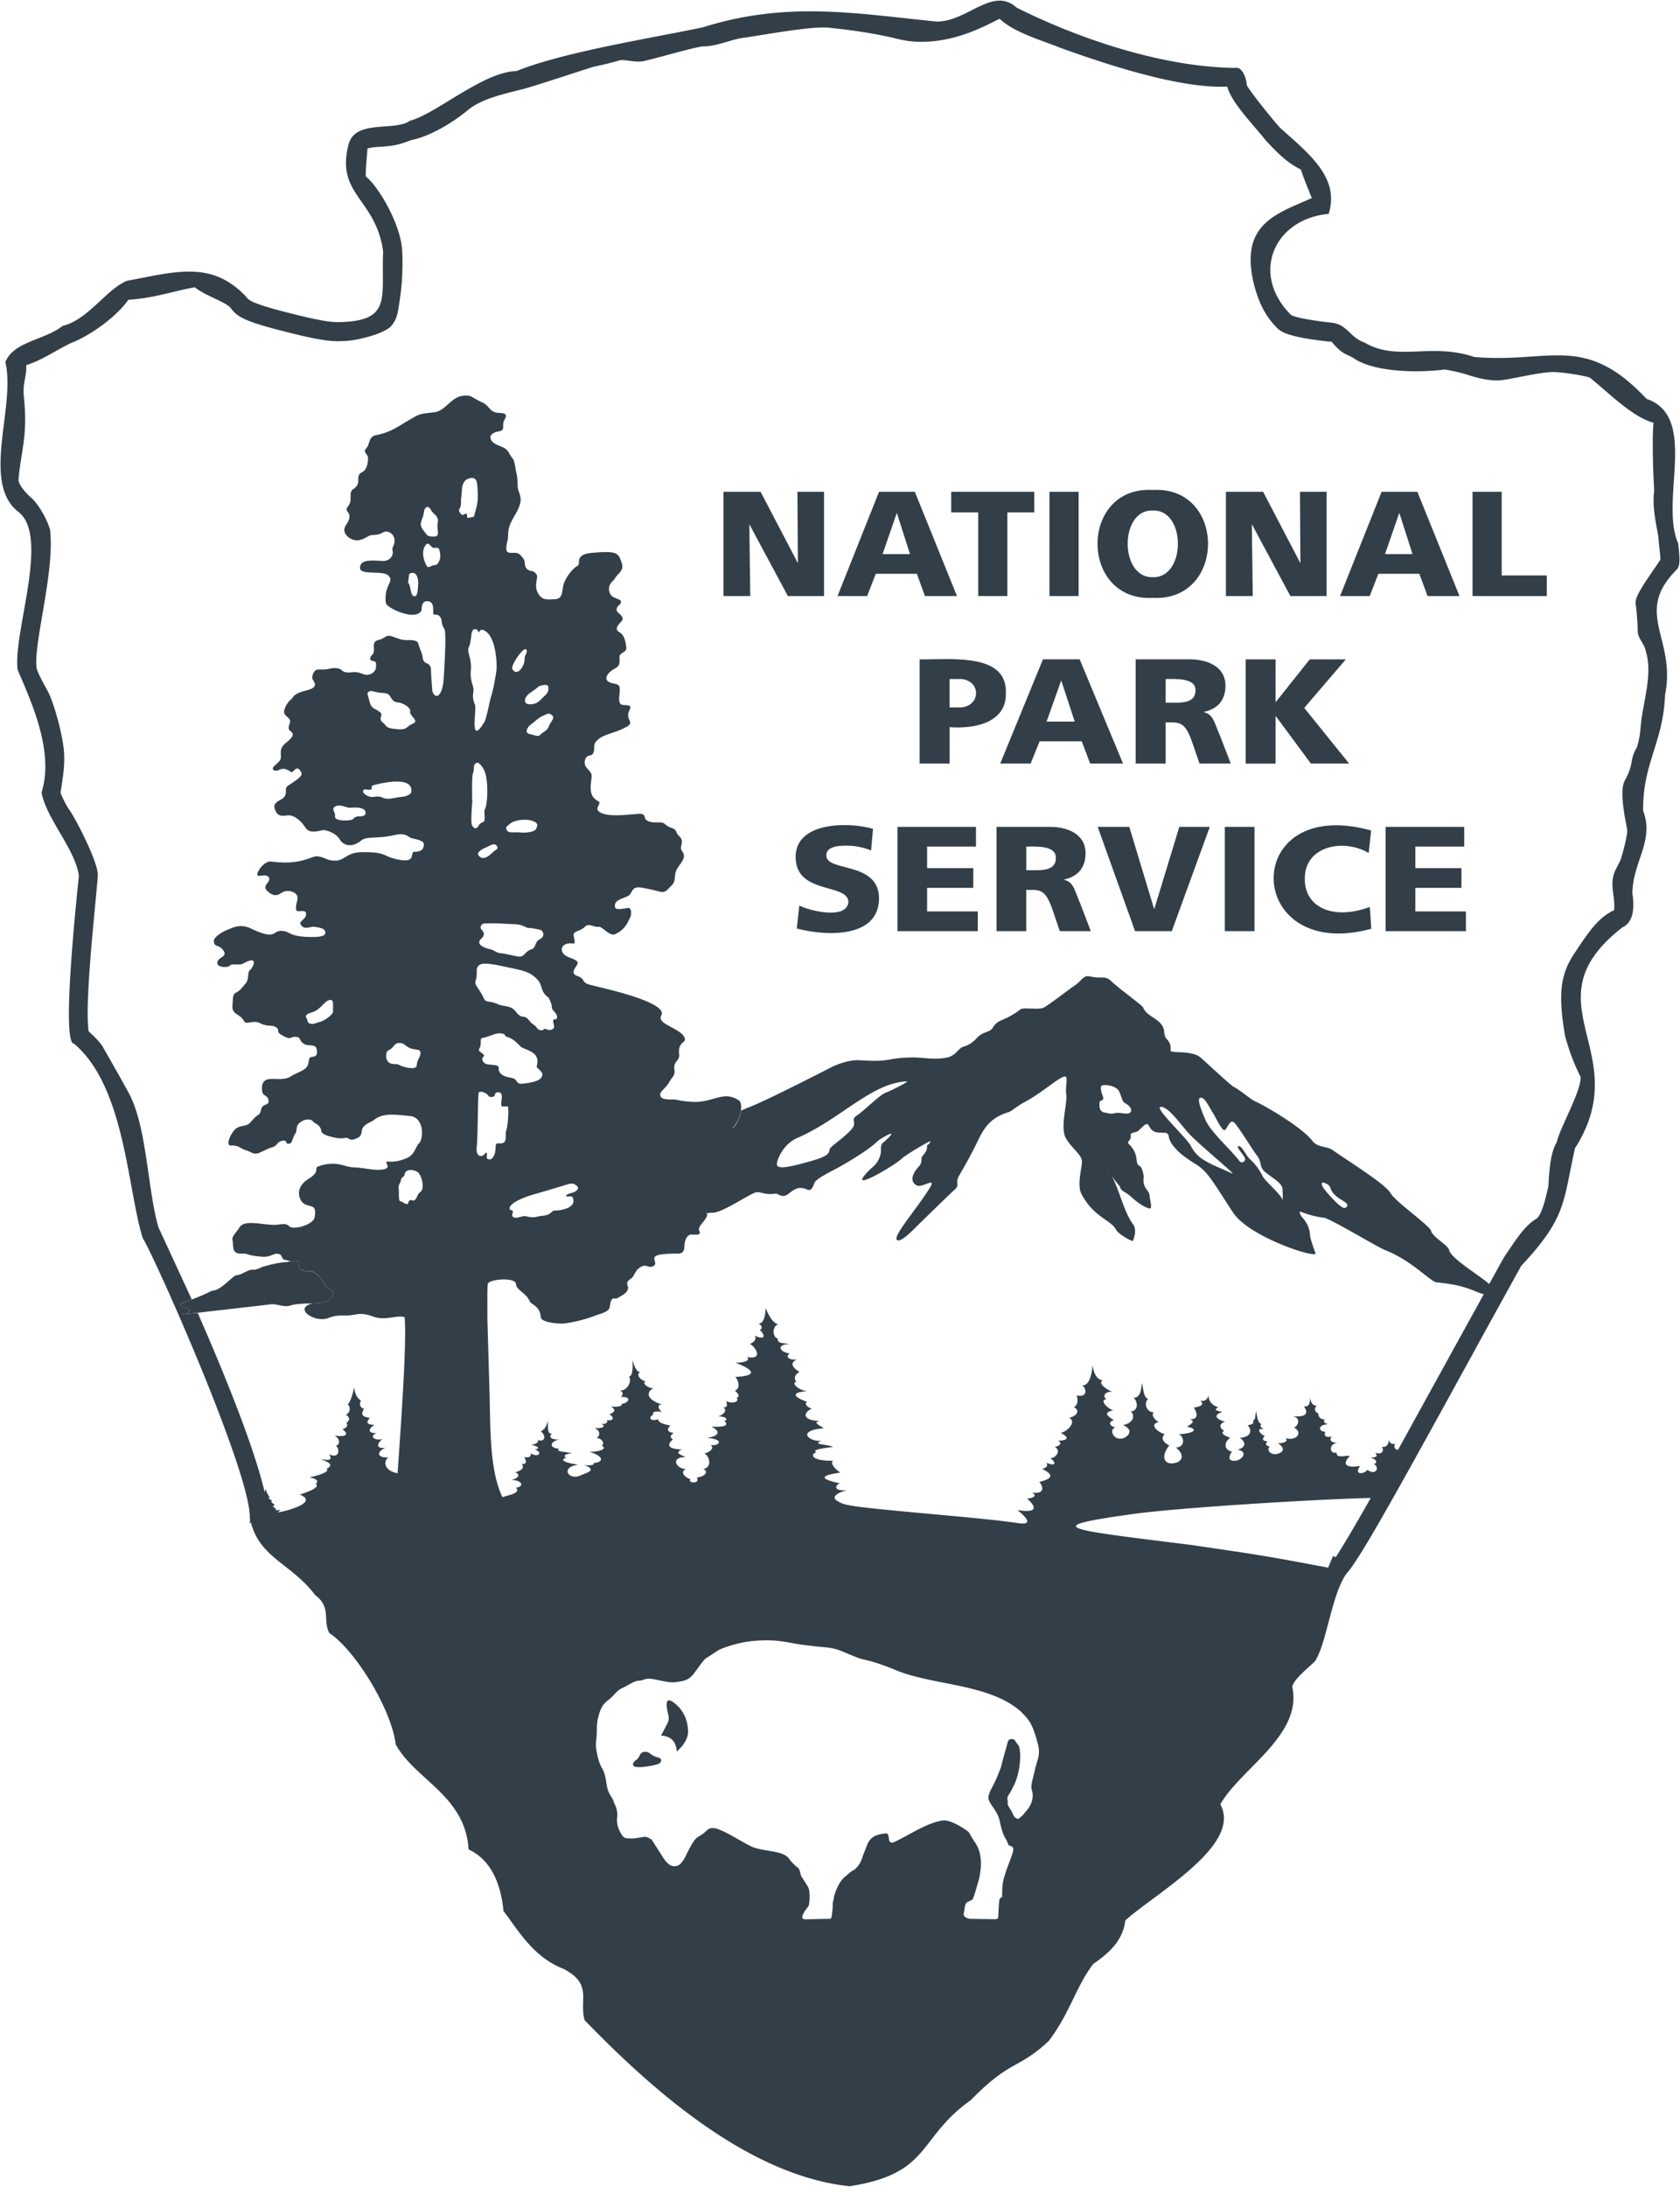 <svg xmlns="http://www.w3.org/2000/svg" viewBox="0 0 96.101 125" fill="#333f48"><path d="M95.995 31.059c-1.077-2.469 1.191-7.225-1.808-8.261-3.558-3.792-5.534-2.009-9.858-2.395-2.484-.835-4.393.287-6.281-.827-.831-.277-.991-1.07-1.925-1.136-1.791-.202-2.198-.386-2.279-.445-2.355-2.357-.941-5.497 2.16-5.767.64-2.053-1.075-3.4-2.767-4.91-.623-.695-1.658-2.011-1.912-2.429-.046-.557-.32-1.09-.669-1.008-4.099-.04-8.893-1.634-12.506-3.448-1.367-1.23-2.791.794-4.558.801-4.646-.463-8.557-1.188-13.384.327-2.701.579-7.901 1.384-10.663 2.501-1.892.033-4.631 2.467-6.081 2.834-.888.638-3.146-.096-3.525 1.359-.747 2.911 1.568 3.07 1.979 6.133-.119 2.49.485 3.842-2.134 4.008-.666.04-1.032.064-3.538-.58-1.894-.492-2.031-.673-2.176-.864-1.969-2.09-4.059-1.41-6.809-.901-1.158.471-2.233 2.23-3.671 2.576-1.094.84-2.801.882-3.284 2.073.617 2.517-1.425 6.916.771 8.58 1.773 1.418-.352 6.913-.067 9.014.791 1.833 2.099 4.685 1.367 7.002.263 1.492 1.922 3.227 2.135 4.763-.129 1.281-1.017 9.604-.281 9.596 2.931 2.454 3.058 8.352 3.935 11.116.722 1.159 6.217 13.519 6.124 16.015.044.105-.008.251-.03.319.006-.013.034-.053.091-.083.53 2.044 2.313 2.353 3.675 4.149.951.719.415 1.418.813 2.175 1.526 1.01 3.581 4.435 3.794 6.362 1.122 2.036 3.989 2.934 4.171 6.006 1.394.638 1.87 2.174 1.997 3.521.824 1.064 1.681 2.629 3.434 3.305 1.691.884.881 1.757 1.205 2.932 3.705 3.819 9.285 8.881 15.162 9.493 4.689-.727 3.852-2.734 6.926-4.919 2.33-2.371 2.658-1.71 4.466-3.384 1.248-1.664 1.53-3.069 2.542-4.402.839-.581 1.691-1.287 1.835-2.488 1.661-1.508 6.724-4.314 5.435-6.634 1.125-2.011 4.715-3.957 4.116-6.705.04-.419.978-1.153 1.296-1.474.666-.996.952-3.805 1.789-4.989.797-.897 2.602-4.126 8.228-14.387l1.777-3.217c2.606-2.794 2.383-3.598 3.082-6.73 3.531-5.535-2.82-8.32 2.708-12.623.785-.363.64-1.48.576-1.967.024-1.799 1.264-2.966.616-4.7-.039-2.708 1.143-3.874 1.252-6.624.659-3.262-1.852-4.673.694-7.189.176-.252.156-.585.056-1.472zM24.136 68.03c-.079.126-.181.13-.265.337-.194.434-.277.173-.41.236s-.074.232-.18.221c-.193-.019-.193-.126-.363-.149-.142-.016-.083-.452-.113-.753-.025-.241.102-.256.135-.494.025-.152.185-.135.202-.296.031-.234.358-.377.772-.122.211.232.335.725.222 1.02zm2.482-38.662c-.131.064-.164.108-.257.001s-.146-.188-.057-.316.067-.51.067-.51.049-.391.055-.569c.011-.404.249-.556.249-.556s.555-.346.617.244.049.884-.006 1.2c-.052.237-.156.579-.174.671l-.358.077c-.063-.089 0-.31-.135-.243zm.21 7.596c.107-.202.129-.745.166-.836.057-.132.108-.223.316-.12.029.013.069.211.109.1s.186-.156.339-.033c.598.346.684 1.807.64 2.243-.048.346-.173 1.085-.305 1.491-.081.23-.274 1.372-.427 1.531-.804 1.277-.412-.67-.487-1.036-.136-.308-.142-.479-.098-.785s-.211-.566-.147-1.205c.06-.765-.267-1.04-.105-1.35zm4.338 2.799c-.178.154-.341.399-.607.462-.734.172-.614-.39-.2-.642.083-.051.487-.354.457-.355.07-.018.508-.172.543.011.044.22-.02.376-.194.523zm.28 1.039c.431.192.039.42-.055.727-.122.274-.293.271-.522.501-.104.102-.543-.082-.423-.052s-.336.006-.32-.188.183-.343.333-.449.32-.293.554-.404c.241-.104.312-.164.433-.134zm-1.435-3.186a.92.92 0 0 1-.16.547c-.146.275-.432.339-.553.055-.03-.126.178-.484.266-.613s.431-.612.54-.479-.113.362-.093.49zm-.506 9.311c.604-.172 1.291.002 1.223.271-.047.178-.069.275-.333.341-.399.089-.576.041-.797.035-.325-.012-.63.083-.649-.292 0 0 .297-.313.556-.354zm-.066 5.902c.522.026.609.2.789.211.237.006.551.084.678.108.128.018.344.367-.057.554h0c-.228.102-.212.48-.406.547-.463.125-.422.515-.852.417-.149-.021-.749-.168-.967-.183-.217-.023-.356-.152-.512-.208-.213-.042-.888-.214-.647-.554.089-.105.394-.29.057-.61a.22.22 0 0 1 .191-.324c.472-.035 1.203.018 1.726.041zm-1.04-4.271c-.308.187-.442.485-.806.484-.096-.011-.329-.169-.222-.319.13-.173.432-.28.432-.28s.325-.185.449-.185c.142.002.296.193.147.3zm-1.406-1.406c-.072-.171.008-1.158.025-1.317-.012-.005-.032-1.388.024-1.585.131-.382-.006-.436.144-.593s.318.029.5.346c.271.547.214 1.9.063 2.232-.113.169.077.673-.107.751s-.209.11-.302.271c-.065.107-.239.152-.347-.106zm.21 8.927c.151-.445-.04-.712.2-.909s.998-.016 1.685.13c.814.173 1.212.237 1.631.667.268.28.215.485.363.739.195.335.21.143.361.44.152.307.103.416.147.528s.307.274.273.494c-.021.156-.221.052-.221.172 0 .195.117.338.011.447s-.239.11-.428.033c-.142-.058-.114.098-.283.067-.259-.047-.204-.178-.399-.306-.241-.144-.312-.353-.463-.426s-.22 0-.394-.136c-.169-.128-.215-.319-.475-.428-.261-.115-.435-.059-.756-.204-.422-.191-.651-.067-.756-.278-.317-.678-.576-.797-.495-1.03zm5.253 12.31c.176 0 .311-.056.338.171.117.543-.862.647-1.068.632-.193.008-.175.26-.693.302-.41.037-.417.159-.937.026-.213-.052-.564.174-.74.044s.13-.35-.122-.392c-.148-.024-.303-.452 1.493-.958 1.823-.514 1.937-.644 2.158-.51s.212.23.117.324c-.104.115-.261.148-.396.186-.168.044-.325.174-.151.174zm-4.782-8.094c-.144-.18-.358-.18-.246-.375.147-.245-.009-.567.167-.591.343-.052.712-.269.961-.263.47.013.201.137.502.222.369.12.571.399.742.545.171.133.696.239.87.545s-.025.571.051.646c.242.22.389.34.247.559-.159.263-.804.326-1.057.358-.426.052-.275-.234-.586-.312-.365-.085-.562-.113-.71-.295-.206-.254.07-.387-.295-.45-.324-.047-.55 0-.685-.206-.157-.241.123-.278.04-.382zm.068 5.646c-.219.28-.535.124-.475-.358.069-.502.062-3.068.12-3.138.131-.106.468.029.567.217.131.061.122.05.257.023.163-.028.029-.249.283-.252.343.01.159.418.179.739.009.152.358.016.39.101.033.113.008 1.049-.102 1.336-.108.26.151.82-.45.743-.249-.029-.101.345-.232.654-.127.301-.296.299-.392.226-.077-.064-.023-.049-.033-.251s-.112-.039-.112-.039zm31.454 35.234c-.156.69-.244.899-.174 1.139.159.498-.077.968-.392 1.282-.077.161-.387.377-.387.377s-.199-.06-.246-.164c-.057-.104-.087-.209-.169-.335-.074-.13-.209-.297-.187-.431.032-.13-.093-.228.069-.467.156-.232.244-.447.244-.447.31-.52.523-1.697.331-2.323l-.266-.371s-.296-.125-.369.128l-.266.956c-.144.526-.069.373-.329 1.008-.266.634-.426.782-.509 1.149-.077.369.491.744.631 1.377.149.703.264.923.369 1.081.103.163.103.34.212.369s.286.052.156.45-.499 1.263-.555 1.715-.019.723-.044.758c-.016.035-.091.043-.138.132-.05.17-.057.915-.079.955 0 0 .05.189-.163.189l-1.438-.021c-.152-.011-.411-.119-.369-.297.045-.212.051-.565.187-.642.13-.079.305-.153.305-.153.104-.159.299-.909.372-1.147.051-.135.116-.649.116-.805 0-.161.05-.772-.347-1.346-.376-.541-.219-.499-.537-.708-.312-.21-.78-.495-1.185-.529-.865.029-2.127.898-2.865 1.224-.514.242-.174-.544-.537-.477-.46.054-.856.155-1.054.698-.11.317-.149.352-.26.689-.07.238-.202.453-.382.623-.174.156-.141.044-.539.412-.434.301-.694 1.057-.729 1.406-.059.119-.03.307-.043.408-.004.103-.04.387-.04.387s-.011.253-.108.258c-.502 0-1.094.021-1.348.029-.2.006-.289-.068-.224-.222.133-.337.325-.478.351-.571.033-.091.091-.605.004-.957-.03-.135-.378-.608-.431-.719-.057-.105-.057-.394-.214-.5s-.446-.419-.501-.523c-.411-.501-1.581-.356-2.216-.715-.683-.341-1.357-.814-1.983-1.001-.132 0-.305-.058-.499.133-.318.307-.429.292-.583.431-.149.139-.125.151-.238.305a8.8 8.8 0 0 0-.388.743c-.325.643-.596.545-.596.545s-.304.142-.723-.545l-.611-.956s-.253-.191-.435-.166c-.187.03-.647.115-.781.093-.131-.028-.338.045-.484-.187s-.335-.559-.276-1.03c.052-.477-.189-.785-.214-.92s-.206-.311-.318-.632-.084-.766-.314-1.217c-.271-.394-.369-1.233-.369-1.233s-.021-.169.026-.53c.048-.365-.013-.664.089-1.13.122-.449.208-.758.6-1.036.258-.184.474-.55.79-.683s.685-.421.95-.421.339-.183.867-.08.923.213 1.268.162c.339-.061.686-.061.999-.478.321-.421.586-.819.717-.895s.735-.475.735-.475h0s.979-.452 2.189-.523c1.449-.085 1.757.175 3.219.311.318.056.95.056 1.399.213s1.081.475 1.45.551c.638.136 1.144.331 1.718.554 2.155.958 5.496.789 7.319 2.455.412.448.607.552.938 1.807.167.616-.004.822-.169 1.507zm17.207-12.161l-.145-.078-.286.67c-3.779-.713-3.974-.729-7.833-1.297-7.171-.898-8.74-1.012-3.464-1.748 2.297-.349 10.295-.854 13.738-.939-.899 1.579-1.639 2.843-2.011 3.391zm3.558-6.139c-.164-.032-.254-.139-.16-.349-.3.072-.357-.225-.357-.225s.015.465-.396.397c.146.245 0 .462-.369.346.075.132.174.267-.286.267.365.109.437.329.183.367.353.164.183.7-.373.337-.057.204-.821.374-.397-.225-.91.16-1.005-.165-.588-.563-.196-.071-.791.178-.76-.202-.408.144-.491-.548.091-.548-.159 0-.625-.053-.369-.363-.386.061-.438-.052-.377-.276-.324.016-.524-.38.173-.429-.161-.021-.339-.166-.177-.279-.261.03-.411-.178-.377-.323-.128-.076-.315-.2-.109-.46-.148-.016-.287-.033-.364-.423-.029.174 0 .518-.365.462.353.469-.021.641-.651.55.545.127.29.595.087.668.531.259.149.792-.487.598.188.176-.074.295-.438.293.016.001.629.389.016.595-.415.139-.698-.232-.477-.398-.202-.059-.302-.135-.127-.31-.192 0-.398-.087-.147-.305-.19-.03-.621-.484-.051-.382-.101-.047-.296-.16-.151-.293-.19-.071-.258-.375-.29-.724-.102.262-.015.474-.205.518.13.164-.096.243-.302.271.164.12.389.647-.443.719.203.113.521.501-.122.676.39.064.458.315.122.55-.191.125-.882.212-.448-.441-.363-.059-.553-.445-.093-.799-.29-.06-.641-.304-.332-.377-.3-.152-.334-.432.035-.528-.304-.076-.842-.336-.167-.553-.103-.057-.616-.084-.219-.274-.628-.188-.557-.703-.557-.703s-.061.419-.486.33c.408.308-.361.387-.361.387s.487.701-.251.671c.534.133-.239.44-.139.417.86.206.11.432-.488.432.299.076.45.738-.158.77.149.086.557.485.199.779-.16.13-.755.245-.842-.148-.077-.361.278-.752.278-.752s-.639-.286-.26-.654c-.183.005-1.016-.513-.347-.688-.225-.093-.469-.449-.266-.56-.392.033-.628-.48-.344-.755-.28-.142-.238-.5-.358-.914-.032.322-.057.86-.477.842.208.132.357.734-.171.792.232.089.275.651-.428.768.182.072.56.3.256.605-.19.18-.397.207-.588.147s-.476-.447-.11-.625c-.365-.059-.396-.348-.072-.393-.177-.144-.766-.433-.045-.572-.348-.122-.811-.597-.383-.642-.222-.115-.154-.439.331-.426-.267-.089-.868-.474-.547-.647-.534-.064-.581-.901-.581-.901s-.052 1.268-.613 1.18c.208.069.43.727-.309.586.103.202.091.551-.147.666.408.204.116.54-.29.612.42.152.062.702-.454.864l-.04-.018c.1.047.842.417-.111.465.119.059.26.247-.2.35.414.214.022.671-.26.636.261.182.451.524-.221.274.13.19-.03.284-.239.347.353.18.911.491-.161.743.147.158.425.72-.408.608.369.234-.096.341-.3.341.213.178.984.911-.546.66.321.263 1.055.888.06.75-.877-.126-1.51-.208-5.254-.548-4.75-.431-4.706-.486-5.102-.72-.41-.241.04-.486.545-.619-.84.075-.651-.324-.399-.391-.79-.171-1.518-.393.03-.615-.212-.105-.644-.532-.423-.677-1.317.021-1.3-.393-.959-.478-.29-.158.402-.233.954-.312-.328-.169-1.243-.108-.665-.358-.636.106-1.512-.572.132-.706-.285-.212-.615-.302-.254-.423-.933-.013-.962-.453-.428-.703-.339-.092-.431-.337-.251-.382-.969-.328-.8-.576-.026-.602-.605-.116-.898-.528-.598-.543-.211-.227-.04-.458.174-.567-.507-.302-.521-.57-.114-.727-.42.093-.749-.132-.448-.33-.63-.091-.745-.523-.026-.54-.244-.055-.749-.011-.647-.312-.3-.04-.368-.683.018-.816-.428-.081-.722-.94-.722-.94s.01.951-.44.9c.182.026.316.28.108.355.444.473.14.55-.305.33.195.239-.153.45-.271.474.291.123.842.945-.16.749.237.21-.214.335-.665.335.156.044 1.938.709-.006.807.133.12.363.636-.017.784.134.13.344.317.102.406.197.33-.474.312-.611.178.129.351-.026.382-.176.376.326.159-.036.447-.276.512.346-.016.645.156.36.258.433.426-.627.309-.746.339.403.165.62.506-.265.632 1.141.089.625.509.216.398.272.213-.1.434-.371.504.198-.016.58.729-.049.887.333.105.132.418-.367.476.232.402-.578.309-.355.102-.389-.14-.61-.449-.258-.583-.612-.023-.888-.712-.021-.684-.265-.13-.679-.244-.216-.438-1.025-.033-.734-.393-.518-.569-.237-.169-.079-.282.052-.372-.321-.049-.456-.173-.187-.431-.429-.065-.76-.206-.684-.357-.615.174-.513-.21-.295-.258-.144-.217.368-.225.516-.12-.171-.115-.393-.499 0-.454-.96-.302-.921-.737-.504-.951-.242.047-.712-.258-.457-.386-.294-.057-.571-.372-.314-.537-.205.002-.295-.256-.454-.686.043.201.067.981-.2.951.206.159-.016.814-.499.804.236.105.142.274.06.367.672-.038.418.365.027.393.082.139-.271.187-.594.148.397.271.018.38-.096.46.225.096.331.385-.157.317.11.139-.074.238-.295.223.322.192-.053.246-.418.239.392.112.329.487.118.569.336-.021.522.378.295.419.494.263-.506.415-.756.339.902.265.934.615.287.671.147.117-.274.154-.537.101.869.311.067.466-.21.614-.676.28-1.161-.492-.102-.625-.649-.094-1.143-.237-.701-.411-.169-.076-.111-.201.316-.234-.299-.111-.962-.081-.715-.266-.644-.05-.485-.449.002-.52-.547-.009-.596-.181-.409-.356-.314.074-.211-.454-.236-.75-.002.09-.131.547-.409.619.425.379.083.67-.171.482.122.174-.268.335-.46.297.513.069.623.228.292.257.5.21.178.494-.248.227.082.165-.109.287-.364.215.089.135.217.45-.14.391.175.226.004.38-.394.492.283.04.303.32-.187.426.711.04.676.412.249.443.299.279-.377.421-.32.411l-.451.129c-.775-1.599-.677-4.193-.742-6.115l-.118-4.058c.008-.332-.018-1.755.021-2.003.045-.285 1.609-.419 1.617.009.001.314.609.529.775.963.079.208.594.265.634.891.029.373 1.067.394 1.249.394.189 0 1.101-.149 1.891-.46.219-.087.579-.156.738-.34.119-.143.062-.256.134-.458.109-.3.221-.096.416-.215.189-.12.393-.203.499-.367.163-.239.005-.317.025-.491.022-.164.278-.234.348-.382s.227-.367.227-.367.233-.228.416-.228.314.146.53.004-.087-.389.081-.534.832-.161 1.289-.161.35-.38.399-.622.157-.41.302-.457c.125-.04.668.084.547-.178s.102-.375.356-.759c.16-.248.015-.277-.026-.408l.078.126.241-.047c.479.139 2.153-1.044 2.573-1.157.229-.064.547.174 1.096.074.181-.035.392.304.762.015.385-.313.622-.443 1.085-.245.209.095.314-.122.411-.39.091-.251 1.079-.714 1.411-.901.551-.307 1.763-1.033 2.182-1.467.137-.141 1.512-.949.31.091-.12.105-.103.308-.108.503-.001.224-.165.619-.447.86a3.33 3.33 0 0 0-.552.575c-.496.706 1.867-.72 2.158-1.01.196-.204 1.177-.776 1.52-.962.132-.074.252-.071.01.139-.148.128.1.178-.289.619-.163.181.02.352-.224.615-.096.096-.699.771-.126 1.088.309.169 1.177-.537.74.156-.679 1.086-1.773 2.347-1.895 2.824-.03.12.033.484.998-.484.257-.257 2.119-2.074 2.328-2.254.321-.285.014-.378.244-.78.213-.384.564-.944 1.098-2.047.437-.896.819-1.309 1.763-1.611.13-.039.564-.393.778-.501 1.155-.6 2.088-1.515 2.426-1.529.203-.002.004.623.074 1.003.087.489-.382 1.945-.009 2.546.42.681.907.907.907 1.345 0 .293-.297 1.318-.026 1.831.739 1.365 1.679 1.453 1.985 2.046.125.237.86.645.947.636 0 0 .282-.593.026-.947-.565-.738-.842-2.222-1.335-2.941-.028-.046-.052-.077-.081-.13s.013.007.081.13c.321.531.555.69.587.822.071.234.318.248.627.535.351.324.775.62 1.065.669.17.029.006-.52-.01-.753-.023-.295-.404-.404-.339-.984.021-.271-.122-.652-.227-.696-.307-.118.018-.645-.625-1.258-.127-.132.171-.249.118-.445-.069-.241.27-.173.428-.3.208-.161.478-.569.605-.297.228.471.564.384.942.408.227.011.184.272.244.395.25.555.836.991 1.503 1.401.667.416.898.875 2.127 2.76.913 1.391 4.691 2.619 4.725 2.341 0 0-.308-.81-.318-1.03-.042-.734-.467-.988-.559-1.202-.152-.373.159.041 1.338.187.365.037 3.086 1.69 3.495 1.844 1.573.614 2.61 1.819 2.959 1.852 1.711.165 1.999.473 2.701.682l-4.907 8.898zm-29.29-20.42c-.372.141-1.263 1.055-1.667 1.316s.095.367-.335.825c-.532.562-1.181.929-1.211 1.107-.047.25-.114.404-1.193.699-.841.23-1.806.496-1.826.156-.01-.202.314-1.154 1.193-1.523 2.437-1.058 4.213-3.127 6.234-3.225.164 0-.823.501-1.195.645zm12.322-.096c-.03-.215-.058-.324.163-.335.372-.013.747.128.869.374s.155.569.336.662c.188.091.433.324.311.508s-.625-.007-.866.055c-.246.06-.284.03-.624-.031s-.286-.414-.286-.567.212-.086.212-.236-.081-.215-.115-.43zm8.233 3.907c-.03.158-.218.28-.377.033-.461-.588-1.528-1.553-1.853-2.197-.098-.221-.54-1.198-.378-1.323.251-.195.563.536.751.816s.566 1.166.724.977.283-.598.502-.409 1.074 1.602 1.325 1.913c.251.317.122.63.409.881.399.356 1.005.632 1.035 1.01s0 .69 0 .69c.068-.286-1.094-1.198-1.162-1.479-.128-.253-.382-.634-.664-.881s-.469-.785-.689-.785.405.596.377.753zm-.753.806c-1.224-.564-1.945-.753-2.352-1.57-.231-.46-2.202-2.266-1.699-2.236.438.028 1.072.958 1.573 1.511.595.658 2.801 2.438 2.478 2.295zm5.349.564c.375.159.188.319.535.663s.821.438.69.657-.343.003-.534-.154a8.66 8.66 0 0 1-.755-.82c-.094-.128-.318-.504.063-.346zm9.788 6.505h0 0zm9.177-41.862c-1.109 1.592-1.269 1.95-1.218 2.267.064.48.115 1.249.109 1.456-.007.523.362.709.471 1.235.084.299.26.921.02 2.299l-.145.83c-.253 1.245-.111 1.449-.39 2.352-.45.759-.136.899-.692 1.898-.069.136-.251.498-.029 1.89.033.267.166.804.17 1.031-.003.157-.163.938-.374 1.592-.314.711-.6.835-.413 2.065.086.657.02.827.045.826-.915.429-1.432 1.203-2.214 2.375-.768 1.132-1.07 2.124-.599 4.829.323 1.166.619 1.787.889 2.34.026.824-1.198 2.93-1.369 3.725-.193.344-.405.85-.473 2.497-.177.78-.397 1.755-.749 1.91-.72.472-1.193 1.315-1.699 2.025-.059.079-.252.422-.94 1.675-.509-.462-2.114-1.417-2.281-1.902-.039-.326-.953-.762-1.045-1.14-.065-.29-2.061-1.682-2.314-2.149-.28-.52-2.499-1.884-3.326-2.472-.316-.224-.837-.131-1.132-.502-.639-.829-2.769-2.048-3.31-2.287-.252-.118-.85-.641-1.216-.826-.207-.113-1.532-1.363-1.888-1.668-.506-.44-1.725-.221-1.711-.399.042-.647-.345-.577-.364-1.007-.03-.826-.969-.847-1.207-1.45-.054-.139-1.286-1.003-1.83-1.513-.374-.348-.499-.107-1.248-.276-.343-.074-.516.319-.788.491s-1.527 1.147-1.824 1.299c-.291.149-1.163-.039-1.339.104-.874.684-1.275.528-1.567 1.032-.195.328-.585.186-.981.669a1.6 1.6 0 0 1-.718.434c-.296.082-.403.527-.981.625-.692.115-1.011.016-1.799-.015-1.654.002-1.261.286-3.124.159-.768-.05-1.646.403-1.646.403s-3.968 2.048-4.798 2.317l-.357.161c-.025.271-.254.9-.529 1.024.382-.309.677-1.15.459-1.566-.897-.674-1.545.109-2.704.04-.7-.035-.873-.135-1.087-.135-.336 0-.659 0-.734-.163-.144-.284.219-.374.484-.831.231-.396.343-.339.293-.77s.316-.437.275-.821c-.089-.687.38-.665.331-.88-.121-.536-1.37-.785-1.383-1.173-.046-.164.148-.188.021-.43-.453-.718-3.695-1.374-4.135-1.507-.457-.146-.159-.309-.69-.499-.443-.166.049-.552.049-.726s-.317-.246-.536-.346c-.588-.226-.462-.879.28-.768.231 0-.098-.511.093-.632s.375-.126.593-.339c.22-.219.499.062.79.013.169-.033.602.556.91.426.526-.219.719-.625.826-.87.147-.185.151-.67-.082-.632-.644.113-.756.083-.742-.161.024-.363.685-.409.851-.602s.147-.482.672-.399c.436.072.765.161 1.076.237s.423-.156.603-.319c.263-.234.205-.448.254-.712.066-.492.722-.796.406-1.27-.197-.212.028-.458-.042-.661-.075-.217-.247-.267-.293-.432-.107-.317-.334-.171-.675-.484-.215-.193-.682.04-1.049-.221-.165-.121-.016-.356-.387-.356-.556.014-2.037.272-2.396-.204-.119-.141.217-.421.044-.508-.229-.115-.401-.299-.434-.573-.05-.346.04-.662.04-.897 0-.206-.251-.369-.344-.53s-.086-.574.229-.621c.327-.045.232-.436.28-.664.296-.552 1.025-.549 1.722-.92.699-.326-.024-.41.279-1.014.201-.417-.343-.2-.507-.343-.21-.184.045-.851-.093-1.035s-.438-.094-.644-.276.013-.506.394-.712c.238-.13.302-.222.274-.621-.023-.333.419-.28.392-.575-.069-.665-.239-.786-.44-.918-.333-.23.233-.586.231-.714-.01-.291-.359-.341-.346-.554.013-.237.251-.263.251-.432.002-.248-.66-.12-.684-.714-.012-.365.219-.434.344-.643.239-.397.642-.421.252-1.196-.159-.311-.505-.346-1.561-.254s-.622.623-.83.736c-.369.209-.712.758-.803 1.056s-.024.829-.459.855-.697.05-.897-.185c-.323-.388-.206-.707-.162-1.083.016-.137-.13-.313-.322-.343-.46-.072-.346-.484-.416-.621s-.25-.356-.367-.39c-.229-.067-.414.023-.574-.067s-.047-.487 0-.714c.037-.178 0-.508.091-.737.138-.477.574-.923.645-1.471.022-.343-.141-.552-.162-.782s0-.482-.067-.758-.1-.748-.232-.895c-.206-.232-.2-.486-.575-.645-.336-.141-.665-.251-.689-.555-.016-.156.194-.297.46-.341.452-.072.144-.332.346-.669.274-.46-.227-.353-.484-.412-.42-.102-.369-.393-.827-.597s-.598-.393-.877-.369c-.822-.041-1.114.815-1.77.943-.767.089-.836.096-1.103.226-.919.497-1.304.888-2.25 1.084-.487.072-.369.508-.598.76s.101.291.101.569c0 .273-.076.668-.324.785-.484.233.043.607-.536.991-.275.184-.002.635-.27.947-.256.302.088.315.066.615s-.146.346-.258.599.074.499.247.606c.246.159.531.256 1.069-.076.268-.159.472 0 .865-.23.278-.151.628.086.654.408s-.155.44-.115.595c.096.367-.204.647-.558.629-.807-.048-1.254-.054-1.299.363-.05.527 1.458.105 1.668.534.217.195-.138.528-.187.964-.057.538.006.63.144.725.431.325 1.611.773 1.89.246.021-.182.006-.604.418-.521.291.054.253.443.253.651s.212 0 .387.226c.166.207.015.312.253.699.132.21-.013 2.408-.028 2.633-.031 1.165-.444 1.465-.654.948 0 0-.084-.877-.084-1.246 0-.202-.118-.332-.236-.371-.22-.076-.22-.235-.251-.415s-.151-.389-.244-.721c-.06-.239-.56-.181-.783-.195-.313-.025-.651-.224-.872-.241s-.264.152-.582.228-.31.243-.298.46c.033.462-.168.352-.207.593s.313.067.329.306-.002.477-.329.605-.454-.093-.852-.118c-.159-.008-.313.046-.554.006-.237-.034-.198-.189-.494-.225s-.426.042-.669.064-.36-.023-.511.03-.24.292-.24.46.516.501-.331.712c-.854.217-.707.395-.891.523s-.425.562-.385.746c.032.183.219.224.321.408.076.148-.091.32-.057.519.038.202.575.211-.147.79-.454.356-.258.636-.314.912s-.673.514-.375.669c.265.13.394-.311.947.085.17.125.332-.53.619.065.089.208-.469.514-.799.753-.19.134 0 .372-.183.61s-.7.271-.538.723c.209.58.612.267.94.358s.626.406.79.663.422.312.979.166c.169-.045.782.159.983.506.234.411.745.494 1.248.08.312-.258.901-.076 1.882-.304.76-.163.721.12 1.069.193.354.076.627.156.627.324s-.049.449-.522.432c-.35-.016.257.824-1.326.349-.438-.131-.462-.348-1.731-.322-.787.01-.97.449-1.406.477-.592.031-.576-.169-1.093-.241-.345-.048-.91.528-2.624.3-.371-.05-.71.392-.798.62-.156.414.446 0 .624.273.189.276-.455.469-.055.812.429.37.611.181.859.04a.7.7 0 0 1 .671.041c.363.236.032.574.094.945.04.251.535-.072.569.245.033.326-.428.409-.309.615.218.367.559.089.801.137s.613.064.613.337-.637.254-1.096.235c-1.041-.052-.899-.324-1.419-.341s-.278.567-1.75-.137c-.622-.295-1.061-.03-1.347.079s-.776.429-.77.625c.023.402.258.176.54.543.291.404-.344.377-.342.723.006.282.647.278.727.147.086-.147.487.035.78-.125.885-.491.549.234.367.387-.185.147-.015.508-.278.794-.155.179-.289.385-.52.493s-.167.409-.203.654c-.079.631.377.506.65.955.093.278.508-.065.915.134.462.232.676.081.918.232.247.15-.005.261.295.43.69.404.433.049.934.137.169.023.106.176.305.341.294.25.727-.006.799.36.097.504-.246.385-.37.462s-.044.385-.229.583-.57.303-.89.503c-.63.418-1.723-.3-1.639.799.042.398.305.207.369.566.06.324-.331.161-.416.501-.121.475-.098.137-.609.753-.244.295-.625.122-.909.432-.321.356-.506.928-.195.903.397-.035.522.171.841.268.324.089.429.302.827.117.34-.148.411-.213.676-.291.304-.091.266-.286.504-.35.424-.117.18.165.443.15.217-.016.165-.267.382-.597.111-.161-.007-.413.237-.599.254-.19.339-.186.532-.186.199 0 .229.148.369.217.174.091.307.215.338.43s.429.302.703.371c.203.043.416.078.672.03s.199.271.742-.021c.265-.135.122-.443.32-.641s.338-.201.567-.354c.565-.485 1.445-.272 2.143-.229.674.149.719 1.078.491 1.505-.258.22-.262.672-.739.892-.308.139-.699.227-.981.204-.578-.065.405.429-.609.469-.405.016-.919-.122-1.412-.137s-.734-.234-1.337-.208c-.266.009-.529.066-.775.169-.167.076.119.281-.445.648-.549.32-.795.792-.471 1.331.184.231.438.231.624.31.183.074.169.336.125.61s-.644.567-1.137.581-.183-.263-.853-.187c-.706.151-2.001-.368-2.315.186-.139.23-.426.494-.398.677.065.334-.002.591.182.732s.473.03.699.119.836.154 1.003.137c.407-.034.445-.195.707-.167.328.042.165.31.439.354.276.037.083.052.399.087.118.036.299-.026.361-.009.007.003.009.014.012.023-.056.413.137.445.28.511s.44-.086.703.178c.143.103.387.294.549.729l.001.002c.072.058.157.1.235.143a.69.69 0 0 1 .099.063c.036.029.066.063.08.108.002.016.001.019.002.023s.002.016.002.024l-.012.077a.48.48 0 0 1-.029.084l-.005.013-.006.014a.8.8 0 0 1-.064.098.59.59 0 0 1-.109.097c-.032.026-.069.045-.104.064-.023.013-.036.024-.064.039-.01.005-.031.006-.043.011a1.19 1.19 0 0 1-.224.056c-.039.006-.074.014-.117.019a8.44 8.44 0 0 1-.418.027c-1.112.311.201 1.149.962.823.499-.186.731-.109 1.163-.139.49-.039.61-.187 1.296.041.727.309 1.442-.088 1.87.06.156 1.434-.299 7.403-.4 8.926-.968-.197-.72-.896-.476-.902-.766.028-.709-.333-.218-.563-.527.081-.52-.219-.171-.49-.479.113-.781-.187-.324-.348-.411.03-.596-.158-.138-.46-.547-.03-.414-.212-.263-.406-.389-.056-.557-.164-.321-.525-.211-.006-.321-.297-.176-.452-.399-.256-.398-.814-.398-.814s-.101.714-.367 1.037c.149.067.189.437-.106.582.135.06.324.264.028.451.093.124.066.278-.224.368.452.341.125.448-.443.367.341.21.304.537.062.581.246.156.224.771-.37.491.079.189.231.406-.458.274.18.112.85.268.296.557.121.074.062.252-.972.484.288.057.582.164.361.356.288.25-.58.509-.913.627 1.232.498-1.238 1.062-1.287 1.013 0 0 .106-.026.171-.15-.165.067-.353.022-.234-.065-.171-.052-.24-.135-.089-.207-.084-.096-.266-.16-.154-.232-.089-.087-.322-.19-.117-.2-.19-.207-.251-.497-.251-.497s-.019.097-.049.211c-.617-2.647-2.366-6.918-3.831-10.254l-.677.06c.18.064-.637.05 0 0 .76-.431-.98-.339-.064-.682l.399-.151-1.905-4.122c-.6-2.029-.654-5.512-1.581-7.437-.013-.095-1.015-1.844-1.586-2.85-.182-.32-.544-.646-.827-.918-.238-1.669.379-7 .527-8.91.026-.758-1.282-3.273-1.664-3.799-.212-.302-.445-.84-.468-.929.083-.612.237-1.355.207-2.171-.042-1.046-.604-3.005-.919-3.592-.194-.366-.609-1.079-.662-1.383-.178-1.402 1.045-5.466.776-7.861-.172-.673-.74-1.572-1.097-1.868-.338-.28-.713-.772-.711-1.003.124-1.579.532-2.472.32-4.616-.117-.973.153-1.183.123-1.947.882-.271 1.573-.776 2.559-1.262 1.19-.456 2.669-1.581 3.279-2.471 1.559-.104 2.617-.516 3.812-.714.514.454 1.825.855 2.055 1.199.347.46.712.717 2.762 1.249 2.568.66 3.043.666 3.907.611.655-.046 2.147-.42 2.515-.86.296-.346.368-.725.437-1.218.081-.51.248-1.571.179-3.07-.069-1.462-1.31-3.62-2.079-4.246-.024-.432.067-1.133.092-1.6.117-.034.343-.08.757-.099 1.032-.061 1.211-.205 1.802-.395.685-.121 1.968-.703 3.159-1.678.797-.685 2.213-.97 3.024-1.187.201-.009 3.336-1.043 4.181-1.309.239-.048 1.053-.229 1.55-.386.407-.008.927.157 1.373.05.661-.148 2.917-.802 3.354-.833.74.01 1.517-.361 2.185-.471 1.287-.181 3.894-.676 4.942-.601 1.342.134 2.435.297 3.686.569.643.165 1.371.352 2.708.166 1.427-.22 2.511-.77 3.438-1.242.837.792 2.371 1.214 3.438 1.648 2.543.914 6.789 2.351 9.572 2.232h.014c.244.923 1.448 2.126 2.217 3.089.986 1.073 1.456 1.376 1.998 1.652.183.586.41 1.09.622 1.631-1.981.875-3.991 1.445-3.392 4.555.334 1.634.937 2.401 1.426 2.888.349.346 1.169.558 2.926.756l.154-.003c.126.132.198.234.376.401.378.359.556.337.891.547 1.17.804 3.601.852 5.174.659-.002-.032.843.127 1.418.319.469.141 1.255.376 1.966.276.781-.118 2.151-.451 2.838-.454.673.003 1.923.229 2.125.316 1.072.857 2.431 2.257 3.647 2.582-.093.836-.027 2.882.037 3.899-.12.816.074 1.715.238 2.617.009.299.116.99.113 1.319-.047.07-.114.166-.192.278zm-69.754-1.7c-.031.149-.566.089-.608.002s-.384-.392-.352-.649.106-.288.151-.515c.033-.15.018-.284.129-.391.104-.11.207-.037.318.156.105.195.425.317.376.638-.056.406.034.543-.013.758zm-.632.52c.106-.091.222.107.333.189.107.089.322-.063.385.111s.093.416.033.599c-.091.237-.169.304-.307.304s-.332.176-.415.084c-.224-.368-.358-.966-.03-1.287zm-.486 2.374c-.014.221-.027.591-.183.61-.283.027-.209-.634-.391-.775l.065-.5c.463-.272.551.381.508.665zM20.88 45.408c-.218-.172-.064-.302.015-.289.595.113.233-.164.439-.228.486-.137 2.333-.568 2.19.381-.021.143-.275.258-.598.281-.445.052-.774.206-1.13 0-.395-.089-.511.134-.915-.145zm.024.998c.057.263-.261.259-.38.259a.39.39 0 0 0-.323.145c-.076.124-1.085.153-1.039-.142.048-.238-.249-.423.023-.575.278-.152.649.095.849.078.425-.039.823.005.87.234zm1.94-4.718c-.863-.048-.694-.2-.941-.38-.311-.241.065-.428-.178-.612-.332-.247-.428-.151-.566-.518l-.144-.542c.122-.231.312-.107.579-.061.258.05.414.008.595.097.187.091.187.443.545.473.462.05.77.396.736.491-.104.278.542.546.167.715-.438.208-.319.339-.792.339zm1.136 18.768a1.08 1.08 0 0 0-.142.436c.002.319-.856.089-1.015-.03-.166-.072-.214-.008-.421-.059-.202-.052-.342-.232-.309-.523.032-.28.159-.217.309-.358.158-.14.189-.304.445-.304.263 0 .3.125.514.245.213.13.444.113.596.158.154.05.086.336.024.435zm-4.928-2.662c.014.222-.567.598-.802.628-.122.023-.307.149-.503.091-.203-.063-.138-.217-.216-.324-.105-.142.04-.246.304-.319.41-.12.577-.428.86-.643.473-.256.326.225.356.567z"/><path d="M16.915 72.115l-.068.008-.224-.026-.21.044s-.477 0-1.273.241c-.162.007-.402.213-.69.195-.275-.015-.61.296-.909.31-.222.013-.833.812-1.33.882-.254.038-.061.058-1.239.51l-.399.151c-.916.343.823.251.064.682l4.727-.541c.485-.104.829.198 1.27.046.241-.081.542-.082.688-.098.229-.021.278-.002.443-.015h.09l.418-.027c.043-.005.079-.012.117-.019.087-.014.164-.032.224-.056.011-.005.032-.006.043-.011.027-.015.041-.026.064-.039l.104-.064a.59.59 0 0 0 .109-.097.8.8 0 0 0 .064-.098l.002-.005.004-.01.005-.013a.48.48 0 0 0 .029-.084l.012-.077c0-.008-.001-.016-.002-.024l-.002-.023c-.014-.045-.044-.079-.08-.108-.029-.023-.061-.043-.096-.061-.083-.043-.17-.077-.224-.13-.005-.005-.009-.01-.014-.016h0c-.194-.46-.383-.595-.551-.719-.265-.266-.558-.113-.702-.181s-.339-.096-.272-.491c.002-.015-.004-.02-.007-.029s-.005-.02-.012-.023-.026-.007-.046.001l-.124.015z"/><path d="M10.636 75.111c-.637.05.18.064 0 0h0zm16.385-29.278c.002-.035.001-.025-.003.003l.003-.003zM38.8 97.545c-.632-.61-.707-.334-.649.094s.185.523.029.866l-.369.711s.864-.059.897.902c.717-.621.649-1.146.649-1.146s.047-.792-.557-1.427zm-1.185 2.902c-.391-.091-.448-.329-.707-.315-.254.004-.293.171-.355.284a.5.5 0 0 1-.212.214c-.622.65 1.104.282 1.282.207.189-.045.333-.31-.008-.39zm18.34-66.376h1.667v-4.784h1.542v-1.178h-4.752v1.178h1.544v4.784zm4.077-5.962H61.7v5.962h-1.668zm5.91 6.064c4.209.223 4.217-6.404 0-6.166-4.217-.237-4.209 6.389 0 6.166zm0-4.988c1.91-.08 1.922 3.854 0 3.808-1.919.047-1.907-3.89 0-3.808zm-.978 8.503v5.958h1.715v-2.354h.361c.633 0 .858.254 1.207 1.282l.369 1.072h1.788l-.625-1.62c-.324-.727-.36-1.179-.917-1.318v-.015c.836-.181 1.238-.707 1.238-1.503 0-1.025-.931-1.503-2.076-1.503h-3.06zm3.422 1.782c-.014.857-1.095.668-1.707.695v-1.35c.63-.005 1.734-.062 1.707.655zm-9.429 4.176l.51-1.273h2.413l.48 1.273h1.881l-2.48-5.958H59.66l-2.445 5.958h1.741zm1.738-4.728h.018l.765 2.329h-1.612l.83-2.329zm12.273 2.023h.017l2.001 2.705h2.188l-2.566-3.183 2.379-2.774h-2.065l-1.937 2.432h-.017v-2.432h-1.713v5.958h1.713v-2.705zM71.61 29.998h.019l2.185 4.073h2.069v-5.962h-1.522l.026 4.049h-.018l-2.116-4.049h-2.126v5.962h1.535l-.054-4.073zm5.16 22.151c-1.246 0-2.13-.71-2.13-1.879-.044-1.916 2.208-2.364 3.654-1.511l.138-1.289c-7.555-2.085-7.316 7.603.01 5.619l-.083-1.246c-.467.17-1.033.307-1.589.307zm4.889-18.078h1.828l-2.41-5.962h-2.044l-2.377 5.962h1.695l.495-1.273h2.345l.469 1.273zm-2.432-2.398l.808-2.332h.018l.747 2.332h-1.573zm6.675-3.564h-1.668v5.962h4.247v-1.179h-2.58v-4.783zM70.061 47.263h1.7v5.962h-1.7zm10.901 3.487h2.637v-1.129h-2.637V48.39h2.795v-1.127h-4.495v5.962h4.594v-1.129h-2.894V50.75zM50.099 32.798h2.348l.464 1.273h1.831l-2.412-5.962h-2.046l-2.375 5.962h1.694l.495-1.273zm1.193-3.458h.016l.746 2.332h-1.568l.807-2.332zm-6.223 4.731h2.07v-5.962h-1.525l.029 4.049h-.018l-2.117-4.049h-2.125v5.962h1.534l-.053-4.073h.018l2.187 4.073zm7.965 16.679h2.641v-1.129h-2.641V48.39h2.795v-1.127h-4.492v5.962h4.594v-1.129h-2.898V50.75zm-5.765-1.855c0-.52.711-.556 1.141-.556a3.66 3.66 0 0 1 1.418.274l.11-1.231c-.431-.135-1.036-.219-1.646-.219-1.279 0-2.778.391-2.778 1.826 0 2.169 3.015 1.47 3.015 2.58-.107 1.035-2.302.467-2.806.189h0l-.144 1.313c1.648.44 4.68.582 4.704-1.708 0-2.152-3.014-1.503-3.014-2.467zm18.764 3.049h-.018l-1.416-4.681H62.79l2.139 5.962h2.101l2.174-5.962H67.46l-1.426 4.681zM52.605 37.688v5.958h1.715v-2.082c1.656.117 3.247-.372 3.217-1.921.1-2.322-3.038-1.937-4.932-1.954zm2.157 2.746h-.443v-1.619h.443c1.435-.1 1.419 1.72 0 1.619zm6.109 9.853v-.017c.823-.177 1.225-.707 1.225-1.502 0-1.025-.925-1.505-2.054-1.505h-3.036v5.961h1.7v-2.358h.357c.626 0 .849.258 1.196 1.282l.364 1.077h1.775l-.621-1.624c-.319-.726-.358-1.177-.906-1.314zm-1.716-.546h-.448V48.39c.628-.006 1.716-.059 1.69.659 0 .677-.693.693-1.242.693z"/></svg>